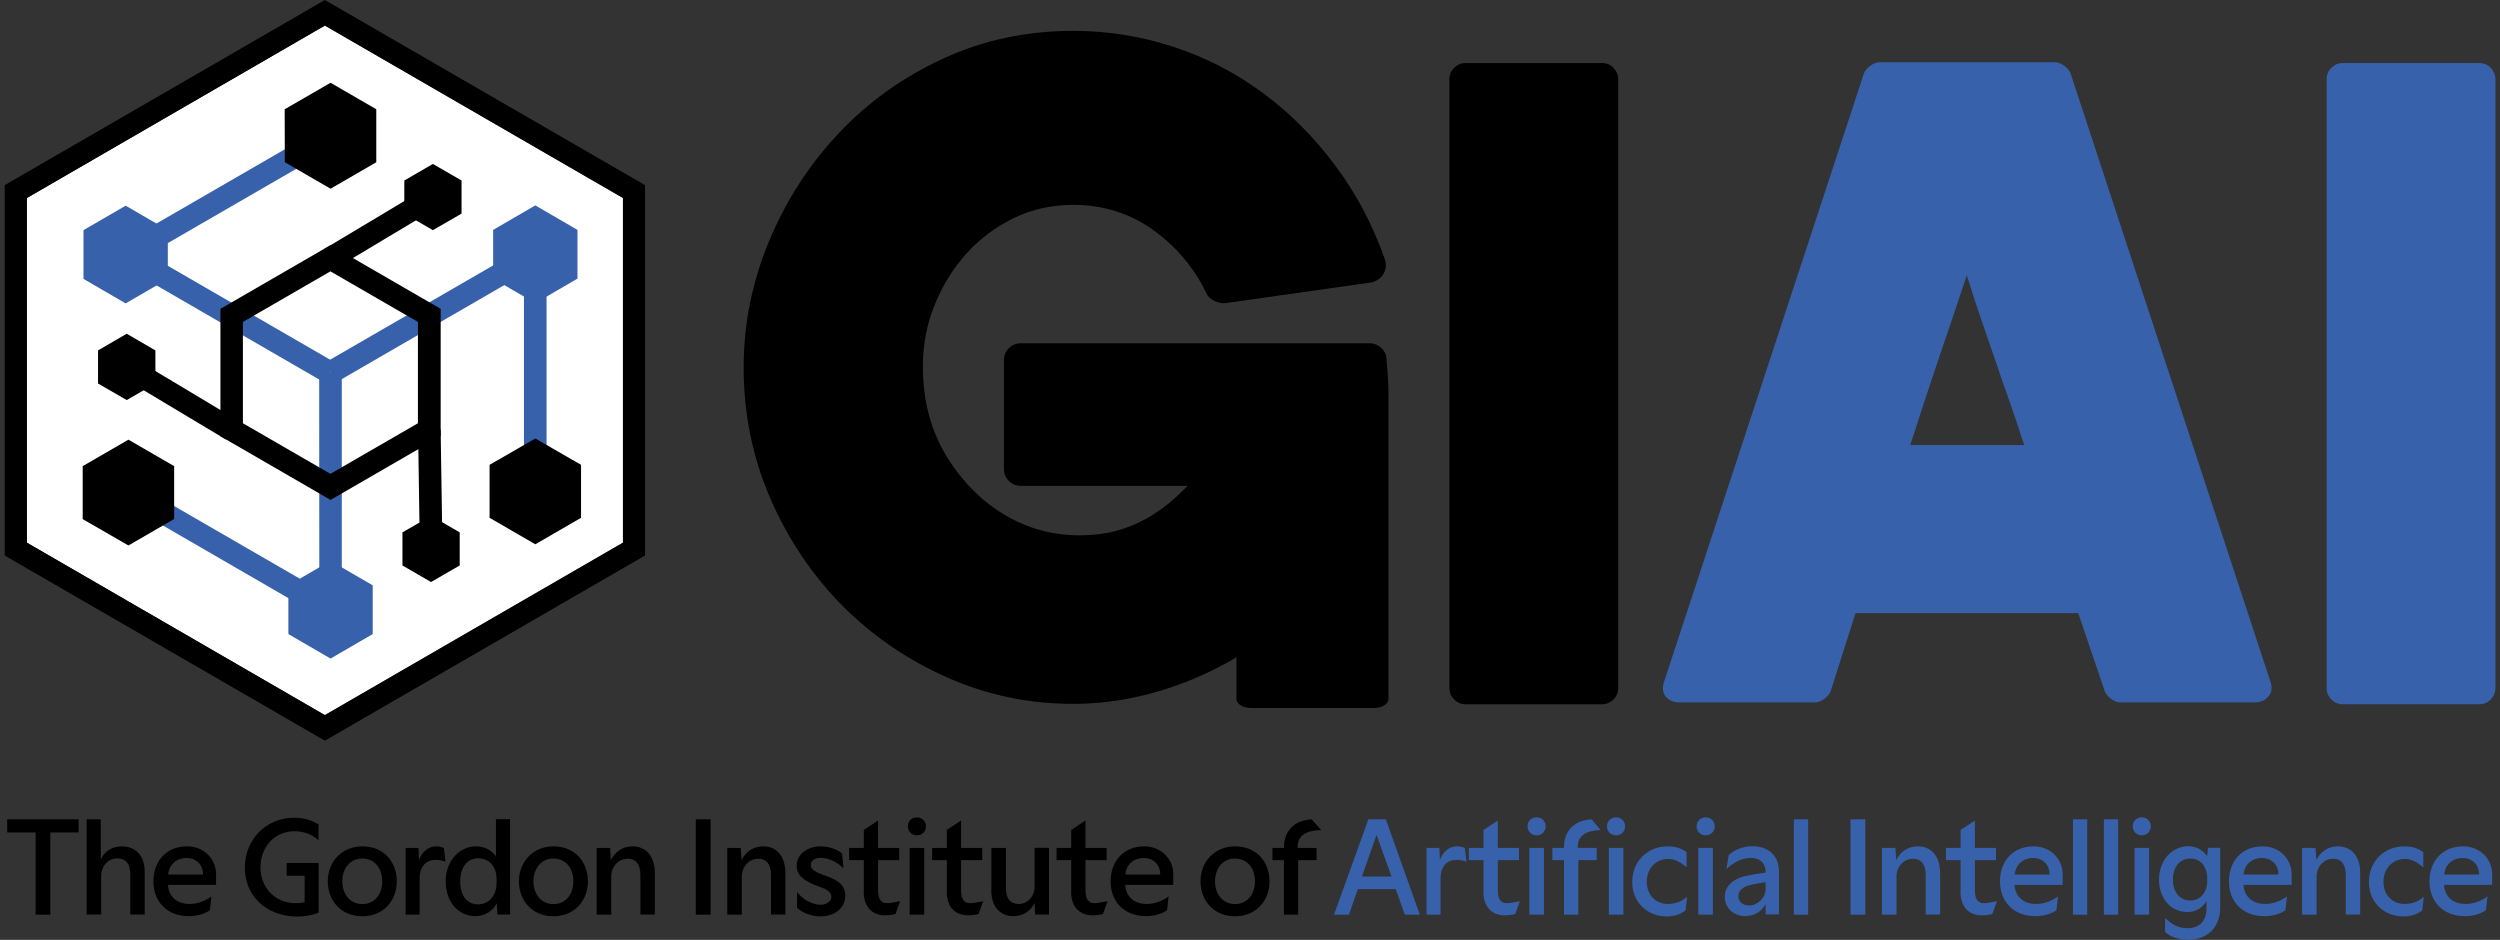 <svg width="266" height="100" viewBox="0 0 266 100" fill="none" xmlns="http://www.w3.org/2000/svg">
<rect x="0" y="0" width="266" height="100" fill="#333333" stroke="none"/>
<g clip-path="url(#clip0_617_6452)">
<path d="M3.777 88.573H0.767V87.178H8.362V88.573H5.352V97.323H3.791V88.573H3.777Z" fill="black"/>
<path d="M9.206 87.178H10.725V91.461C11.091 90.573 11.949 90.052 12.976 90.052C14.298 90.052 15.395 90.912 15.395 92.743V97.309H13.862V93.039C13.862 91.926 13.398 91.334 12.469 91.334C11.541 91.334 10.768 92.095 10.768 93.237V97.309H9.22V87.164L9.206 87.178Z" fill="black"/>
<path d="M16.323 93.786C16.323 91.659 17.659 90.052 19.91 90.052C21.682 90.052 22.934 91.363 22.99 92.898V94.153H17.87C17.941 95.252 18.672 96.182 20.163 96.182C21.049 96.182 21.837 95.858 22.498 95.378L22.329 96.844C21.837 97.21 21.007 97.478 20.107 97.478C17.73 97.478 16.323 95.9 16.323 93.772V93.786ZM21.598 93.053V92.983C21.598 92.011 20.866 91.292 19.854 91.292C18.7 91.292 17.983 92.053 17.884 93.053H21.598Z" fill="black"/>
<path d="M26.056 92.307C26.056 89.348 28.279 87.008 31.302 87.008C32.245 87.008 33.201 87.248 33.891 87.727V89.404C33.131 88.699 32.189 88.446 31.331 88.446C29.193 88.446 27.716 90.137 27.716 92.293C27.716 94.448 29.263 96.097 31.485 96.097C31.851 96.097 32.189 96.055 32.414 95.984V93.18H30.501V91.813H33.904V97.111C33.286 97.365 32.456 97.52 31.654 97.52C28.321 97.52 26.056 95.308 26.056 92.335V92.307Z" fill="black"/>
<path d="M34.875 93.772C34.875 91.701 36.366 90.052 38.546 90.052C40.839 90.052 42.217 91.701 42.217 93.772C42.217 95.843 40.782 97.492 38.546 97.492C36.31 97.492 34.875 95.843 34.875 93.772ZM40.67 93.772C40.67 92.335 39.826 91.349 38.546 91.349C37.266 91.349 36.422 92.377 36.422 93.772C36.422 95.167 37.266 96.196 38.546 96.196C39.826 96.196 40.67 95.167 40.67 93.772Z" fill="black"/>
<path d="M43.145 90.221H44.524L44.58 91.49C44.903 90.686 45.494 90.052 46.437 90.052C46.746 90.052 46.943 90.123 47.224 90.221L47.407 91.673C47.041 91.56 46.732 91.49 46.338 91.49C45.339 91.49 44.65 92.18 44.65 93.448V97.323H43.159V90.221H43.145Z" fill="black"/>
<path d="M47.421 93.758C47.421 91.532 48.954 90.052 50.628 90.052C51.472 90.052 52.273 90.39 52.766 91.123V87.164H54.271V97.309H52.935L52.864 96.097C52.414 96.971 51.57 97.478 50.572 97.478C48.842 97.478 47.421 96.041 47.421 93.744V93.758ZM52.836 93.899V93.589C52.836 91.926 51.823 91.32 50.867 91.32C49.784 91.32 48.968 92.194 48.968 93.786C48.968 95.378 49.742 96.224 50.867 96.224C51.837 96.224 52.836 95.533 52.836 93.899Z" fill="black"/>
<path d="M55.213 93.772C55.213 91.701 56.704 90.052 58.884 90.052C61.177 90.052 62.555 91.701 62.555 93.772C62.555 95.843 61.12 97.492 58.884 97.492C56.648 97.492 55.213 95.843 55.213 93.772ZM61.008 93.772C61.008 92.335 60.164 91.349 58.884 91.349C57.604 91.349 56.76 92.377 56.76 93.772C56.76 95.167 57.604 96.196 58.884 96.196C60.164 96.196 61.008 95.167 61.008 93.772Z" fill="black"/>
<path d="M66.732 91.377C65.86 91.377 65.031 92.138 65.031 93.293V97.323H63.483V90.221H64.918L65.002 91.518C65.438 90.616 66.254 90.052 67.309 90.052C68.631 90.052 69.672 90.982 69.672 92.898V97.309H68.139V93.082C68.139 91.983 67.675 91.363 66.746 91.363L66.732 91.377Z" fill="black"/>
<path d="M74.032 87.178H75.608V97.323H74.032V87.178Z" fill="black"/>
<path d="M80.629 91.377C79.757 91.377 78.927 92.138 78.927 93.293V97.323H77.38V90.221H78.814L78.899 91.518C79.335 90.616 80.15 90.052 81.205 90.052C82.528 90.052 83.568 90.982 83.568 92.898V97.309H82.035V93.082C82.035 91.983 81.571 91.363 80.643 91.363L80.629 91.377Z" fill="black"/>
<path d="M84.806 96.562V94.913C85.312 95.604 86.353 96.266 87.296 96.266C87.971 96.266 88.463 95.9 88.463 95.407C88.463 94.913 87.971 94.618 87.113 94.322C85.636 93.786 84.764 93.194 84.764 92.109C84.764 90.827 86.002 90.052 87.31 90.052C88.182 90.052 89.124 90.376 89.602 90.813L89.743 92.391C89.138 91.771 88.238 91.278 87.31 91.278C86.635 91.278 86.269 91.616 86.269 92.039C86.269 92.518 86.733 92.786 87.718 93.138C88.772 93.49 89.94 93.984 89.94 95.308C89.94 96.632 88.787 97.506 87.296 97.506C86.311 97.506 85.298 97.083 84.806 96.59V96.562Z" fill="black"/>
<path d="M91.909 94.843V91.517H90.348V90.221H91.909V88.305L93.428 87.304V90.221H95.678V91.517H93.428V94.674C93.428 95.491 93.611 96.097 94.398 96.097C94.652 96.097 95.031 96.04 95.777 95.885L95.284 97.252C94.975 97.337 94.553 97.393 94.187 97.393C92.922 97.393 91.895 96.646 91.895 94.829L91.909 94.843Z" fill="black"/>
<path d="M96.593 87.924C96.593 87.361 97.014 86.966 97.563 86.966C98.112 86.966 98.519 87.375 98.519 87.924C98.519 88.474 98.098 88.883 97.563 88.883C97.029 88.883 96.593 88.474 96.593 87.924ZM96.79 90.221H98.337V97.323H96.79V90.221Z" fill="black"/>
<path d="M100.742 94.843V91.517H99.18V90.221H100.742V88.305L102.261 87.304V90.221H104.511V91.517H102.261V94.674C102.261 95.491 102.444 96.097 103.231 96.097C103.484 96.097 103.864 96.04 104.61 95.885L104.117 97.252C103.808 97.337 103.386 97.393 103.02 97.393C101.754 97.393 100.728 96.646 100.728 94.829L100.742 94.843Z" fill="black"/>
<path d="M105.482 94.688V90.221H107.029V94.49C107.029 95.59 107.493 96.181 108.407 96.181C109.265 96.181 110.081 95.449 110.081 94.322V90.207H111.614V97.309H110.137L110.081 96.069C109.659 96.971 108.815 97.478 107.816 97.478C106.522 97.478 105.468 96.604 105.468 94.688H105.482Z" fill="black"/>
<path d="M113.977 94.843V91.517H112.416V90.221H113.977V88.305L115.496 87.304V90.221H117.746V91.517H115.496V94.674C115.496 95.491 115.679 96.097 116.467 96.097C116.72 96.097 117.099 96.04 117.845 95.885L117.353 97.252C117.043 97.337 116.621 97.393 116.256 97.393C114.99 97.393 113.963 96.646 113.963 94.829L113.977 94.843Z" fill="black"/>
<path d="M118.168 93.786C118.168 91.659 119.505 90.052 121.755 90.052C123.527 90.052 124.779 91.363 124.835 92.898V94.153H119.716C119.786 95.252 120.517 96.182 122.008 96.182C122.894 96.182 123.682 95.858 124.343 95.378L124.174 96.844C123.682 97.21 122.852 97.478 121.952 97.478C119.575 97.478 118.168 95.9 118.168 93.772V93.786ZM123.443 93.053V92.983C123.443 92.011 122.711 91.292 121.699 91.292C120.545 91.292 119.828 92.053 119.73 93.053H123.443Z" fill="black"/>
<path d="M127.733 93.772C127.733 91.701 129.224 90.052 131.404 90.052C133.696 90.052 135.075 91.701 135.075 93.772C135.075 95.843 133.64 97.492 131.404 97.492C129.167 97.492 127.733 95.843 127.733 93.772ZM133.527 93.772C133.527 92.335 132.684 91.349 131.404 91.349C130.124 91.349 129.28 92.377 129.28 93.772C129.28 95.167 130.124 96.196 131.404 96.196C132.684 96.196 133.527 95.167 133.527 93.772Z" fill="black"/>
<path d="M136.622 91.518H135.384V90.221H136.622V90.094C136.622 88.587 137.536 87.29 139.561 87.178L140.574 88.319C139.027 88.347 138.07 88.869 138.07 90.094V90.221H140.082V91.518H138.127V97.323H136.608V91.518H136.622Z" fill="black"/>
<path d="M145.581 87.178H147.452L151.067 97.323H149.477L148.507 94.603H144.47L143.528 97.323H141.938L145.595 87.178H145.581ZM148.057 93.265L146.467 88.826L144.906 93.265H148.057Z" fill="#3762AB"/>
<path d="M151.77 90.221H153.148L153.204 91.49C153.528 90.686 154.105 90.052 155.061 90.052C155.37 90.052 155.567 90.123 155.849 90.221L156.032 91.673C155.666 91.56 155.356 91.49 154.963 91.49C153.964 91.49 153.275 92.18 153.275 93.448V97.323H151.784V90.221H151.77Z" fill="#3762AB"/>
<path d="M157.846 94.843V91.517H156.285V90.221H157.846V88.305L159.365 87.304V90.221H161.615V91.517H159.365V94.674C159.365 95.491 159.548 96.097 160.335 96.097C160.589 96.097 160.968 96.04 161.714 95.885L161.222 97.252C160.912 97.337 160.49 97.393 160.124 97.393C158.859 97.393 157.832 96.646 157.832 94.829L157.846 94.843Z" fill="#3762AB"/>
<path d="M162.53 87.924C162.53 87.361 162.952 86.966 163.5 86.966C164.049 86.966 164.457 87.375 164.457 87.924C164.457 88.474 164.035 88.883 163.5 88.883C162.966 88.883 162.53 88.474 162.53 87.924ZM162.727 90.221H164.274V97.323H162.727V90.221Z" fill="#3762AB"/>
<path d="M166.412 91.517H165.174V90.221H166.412V90.094C166.412 88.587 167.326 87.29 169.351 87.178L170.294 88.319C168.831 88.347 167.874 88.868 167.874 90.094V90.221H169.886V91.517H167.931V97.323H166.412V91.517ZM170.983 87.924C170.983 87.361 171.405 86.966 171.953 86.966C172.502 86.966 172.91 87.375 172.91 87.924C172.91 88.474 172.488 88.883 171.953 88.883C171.419 88.883 170.983 88.474 170.983 87.924ZM171.18 90.221H172.727V97.323H171.18V90.221Z" fill="#3762AB"/>
<path d="M173.669 93.829C173.669 91.701 175.23 90.052 177.467 90.052C178.254 90.052 178.915 90.264 179.45 90.672V92.278C178.676 91.616 178.086 91.391 177.467 91.391C176.271 91.391 175.216 92.335 175.216 93.814C175.216 95.294 176.243 96.182 177.439 96.182C178.184 96.182 178.929 95.956 179.506 95.407L179.337 96.872C178.929 97.196 178.282 97.506 177.34 97.506C175.244 97.506 173.669 95.984 173.669 93.843V93.829Z" fill="#3762AB"/>
<path d="M180.519 87.924C180.519 87.361 180.941 86.966 181.489 86.966C182.038 86.966 182.446 87.375 182.446 87.924C182.446 88.474 182.024 88.883 181.489 88.883C180.955 88.883 180.519 88.474 180.519 87.924ZM180.702 90.221H182.249V97.323H180.702V90.221Z" fill="#3762AB"/>
<path d="M185.723 97.478C184.429 97.478 183.515 96.59 183.515 95.421C183.515 94.251 184.471 93.504 185.639 93.222C186.131 93.11 187.115 92.941 187.861 92.842V92.814C187.861 91.785 187.2 91.278 186.314 91.278C185.301 91.278 184.443 91.785 183.684 92.462L183.937 90.996C184.316 90.588 185.231 90.038 186.454 90.038C188.016 90.038 189.281 90.926 189.281 92.701V97.295H187.861V96.196C187.425 96.971 186.679 97.464 185.723 97.464V97.478ZM186.089 96.351C186.975 96.351 187.861 95.561 187.861 94.589V93.857C187.298 93.941 186.482 94.096 186.145 94.181C185.428 94.378 184.963 94.772 184.963 95.336C184.963 95.998 185.47 96.337 186.089 96.337V96.351Z" fill="#3762AB"/>
<path d="M190.871 87.178H192.39V97.323H190.871V87.178Z" fill="#3762AB"/>
<path d="M196.891 87.178H198.466V97.323H196.891V87.178Z" fill="#3762AB"/>
<path d="M203.487 91.377C202.615 91.377 201.785 92.138 201.785 93.293V97.323H200.238V90.221H201.673L201.757 91.518C202.193 90.616 203.009 90.052 204.064 90.052C205.386 90.052 206.427 90.982 206.427 92.898V97.309H204.894V93.082C204.894 91.983 204.429 91.363 203.501 91.363L203.487 91.377Z" fill="#3762AB"/>
<path d="M208.607 94.843V91.517H207.046V90.221H208.607V88.305L210.126 87.304V90.221H212.376V91.517H210.126V94.674C210.126 95.491 210.309 96.097 211.096 96.097C211.349 96.097 211.729 96.04 212.475 95.885L211.982 97.252C211.673 97.337 211.251 97.393 210.885 97.393C209.619 97.393 208.593 96.646 208.593 94.829L208.607 94.843Z" fill="#3762AB"/>
<path d="M212.798 93.786C212.798 91.659 214.134 90.052 216.385 90.052C218.157 90.052 219.409 91.363 219.465 92.898V94.153H214.345C214.416 95.252 215.147 96.182 216.638 96.182C217.524 96.182 218.312 95.858 218.973 95.378L218.804 96.844C218.312 97.21 217.482 97.478 216.582 97.478C214.205 97.478 212.798 95.9 212.798 93.772V93.786ZM218.073 93.053V92.983C218.073 92.011 217.341 91.292 216.328 91.292C215.175 91.292 214.458 92.053 214.359 93.053H218.073Z" fill="#3762AB"/>
<path d="M220.562 87.178H222.081V97.323H220.562V87.178Z" fill="#3762AB"/>
<path d="M223.853 87.178H225.372V97.323H223.853V87.178Z" fill="#3762AB"/>
<path d="M226.919 87.924C226.919 87.361 227.341 86.966 227.89 86.966C228.439 86.966 228.846 87.375 228.846 87.924C228.846 88.474 228.424 88.883 227.89 88.883C227.356 88.883 226.919 88.474 226.919 87.924ZM227.116 90.221H228.664V97.323H227.116V90.221Z" fill="#3762AB"/>
<path d="M230.365 99.169V97.661C231.125 98.422 231.842 98.76 232.757 98.76C233.966 98.76 234.768 98.041 234.768 96.689V95.886C234.318 96.604 233.614 97.041 232.757 97.041C230.9 97.041 229.718 95.491 229.718 93.603C229.718 91.532 231.111 90.038 232.827 90.038C233.671 90.038 234.346 90.404 234.838 91.095L234.937 90.207H236.231V96.562C236.231 98.718 234.796 99.986 232.883 99.986C231.842 99.986 230.928 99.704 230.365 99.155V99.169ZM234.852 93.659V93.532C234.852 92.053 234.036 91.349 233.038 91.349C231.899 91.349 231.195 92.293 231.195 93.603C231.195 94.913 231.941 95.815 233.038 95.815C234.079 95.815 234.852 95.026 234.852 93.659Z" fill="#3762AB"/>
<path d="M237.159 93.786C237.159 91.659 238.495 90.052 240.745 90.052C242.518 90.052 243.769 91.363 243.826 92.898V94.153H238.706C238.776 95.252 239.508 96.182 240.999 96.182C241.885 96.182 242.672 95.858 243.333 95.378L243.165 96.844C242.672 97.21 241.843 97.478 240.942 97.478C238.565 97.478 237.159 95.9 237.159 93.772V93.786ZM242.419 93.053V92.983C242.419 92.011 241.688 91.292 240.675 91.292C239.522 91.292 238.804 92.053 238.706 93.053H242.419Z" fill="#3762AB"/>
<path d="M248.186 91.377C247.314 91.377 246.484 92.138 246.484 93.293V97.323H244.937V90.221H246.372L246.456 91.518C246.892 90.616 247.708 90.052 248.763 90.052C250.085 90.052 251.126 90.982 251.126 92.898V97.309H249.592V93.082C249.592 91.983 249.128 91.363 248.2 91.363L248.186 91.377Z" fill="#3762AB"/>
<path d="M252.054 93.829C252.054 91.701 253.615 90.052 255.851 90.052C256.639 90.052 257.3 90.264 257.835 90.672V92.278C257.061 91.616 256.47 91.391 255.851 91.391C254.656 91.391 253.601 92.335 253.601 93.814C253.601 95.294 254.628 96.182 255.823 96.182C256.569 96.182 257.314 95.956 257.891 95.407L257.722 96.872C257.314 97.196 256.667 97.506 255.725 97.506C253.629 97.506 252.054 95.984 252.054 93.843V93.829Z" fill="#3762AB"/>
<path d="M258.496 93.786C258.496 91.659 259.832 90.052 262.082 90.052C263.854 90.052 265.106 91.363 265.162 92.898V94.153H260.043C260.113 95.252 260.844 96.182 262.335 96.182C263.221 96.182 264.009 95.858 264.67 95.378L264.501 96.844C264.009 97.21 263.179 97.478 262.279 97.478C259.902 97.478 258.496 95.9 258.496 93.772V93.786ZM263.77 93.053V92.983C263.77 92.011 263.039 91.292 262.026 91.292C260.873 91.292 260.155 92.053 260.057 93.053H263.77Z" fill="#3762AB"/>
<path d="M66.282 21.065V57.743L34.566 76.088L2.863 57.743V21.065L34.566 2.719L66.282 21.065Z" fill="white"/>
<path d="M58.153 49.359H55.748V29.125L35.775 40.679L34.566 38.594L58.153 24.954V49.359Z" fill="#3762AB"/>
<path d="M49.109 19.205V22.728L46.057 24.489L43.019 22.728V19.205L46.057 17.444L49.109 19.205Z" fill="black"/>
<path d="M61.824 49.458V55.094L56.957 57.912L52.091 55.094V49.458L56.957 46.654L61.824 49.458Z" fill="black"/>
<path d="M53.075 29.28V24.799L56.957 22.545L60.839 24.799V29.28L56.957 31.52L53.075 29.28Z" fill="#3762AB"/>
<path d="M56.957 23.235L60.234 25.137V28.928L56.957 30.83L53.68 28.928V25.137L56.957 23.235ZM56.957 21.854L56.352 22.206L53.075 24.109L52.471 24.461V29.646L53.075 29.998L56.352 31.901L56.957 32.253L57.562 31.901L60.839 29.998L61.444 29.646V24.461L60.839 24.109L57.562 22.206L56.957 21.854Z" fill="#3762AB"/>
<path d="M44.856 20.294L34.544 26.465L35.77 28.521L46.082 22.351L44.856 20.294Z" fill="black"/>
<path d="M32.068 14.866L12.771 26.023L13.973 28.11L33.27 16.953L32.068 14.866Z" fill="#3762AB"/>
<path d="M13.963 26.028L12.76 28.114L34.549 40.722L35.752 38.635L13.963 26.028Z" fill="#3762AB"/>
<path d="M10.43 37.283V40.806L13.482 42.567L16.534 40.806V37.283L13.482 35.508L10.43 37.283Z" fill="black"/>
<path d="M35.17 20.079L40.037 17.261V11.625L35.17 8.807L30.29 11.625L30.304 17.261L35.17 20.079Z" fill="black"/>
<path d="M9.488 29.322V24.827L13.37 22.587L17.252 24.827V29.322L13.37 31.562L9.488 29.322Z" fill="#3762AB"/>
<path d="M13.37 23.277L16.647 25.18V28.97L13.37 30.872L10.092 28.97V25.18L13.37 23.277ZM13.37 21.883L12.765 22.235L9.488 24.137L8.883 24.489V29.675L9.488 30.027L12.765 31.929L13.37 32.281L13.974 31.929L17.252 30.027L17.856 29.675V24.489L17.252 24.137L13.974 22.235L13.37 21.883Z" fill="#3762AB"/>
<path d="M14.946 38.528L13.719 40.584L24.028 46.76L25.255 44.704L14.946 38.528Z" fill="black"/>
<path d="M36.366 66.93L15.282 54.727L16.478 52.656L33.975 62.773L33.961 39.651H36.366V66.93Z" fill="#3762AB"/>
<path d="M45.86 61.928L42.822 60.166V56.644L45.874 54.882L48.912 56.644V60.166L45.86 61.928Z" fill="black"/>
<path d="M13.665 58.038L8.798 55.234V49.598L13.665 46.78L18.531 49.598V55.221L13.665 58.038Z" fill="black"/>
<path d="M31.288 67.099V62.604L35.17 60.364L39.052 62.604V67.099L35.17 69.339L31.288 67.099Z" fill="#3762AB"/>
<path d="M35.17 61.054L38.448 62.956V66.746L35.17 68.649L31.893 66.746V62.956L35.17 61.054ZM35.17 59.673L34.566 60.025L31.288 61.928L30.684 62.28V67.465L31.288 67.817L34.566 69.72L35.17 70.072L35.775 69.72L39.052 67.817L39.657 67.465V62.28L39.052 61.928L35.775 60.025L35.17 59.673Z" fill="#3762AB"/>
<path d="M46.885 45.702L44.48 45.739L44.663 57.77L47.068 57.734L46.885 45.702Z" fill="black"/>
<path d="M35.17 53.192L23.454 46.414V32.859L35.17 26.081L46.887 32.859V46.414L35.17 53.192ZM25.845 45.033L35.156 50.416L44.467 45.033V34.254L35.156 28.872L25.845 34.254V45.033Z" fill="black"/>
<path d="M34.566 0L0.5 19.698V59.109L34.566 78.808L68.631 59.109V19.698L34.566 0ZM66.282 57.743L34.566 76.088L2.863 57.743V21.065L34.566 2.719L66.282 21.065V57.743Z" fill="black"/>
<path d="M154.217 8.44C154.217 7.947 154.386 7.538 154.724 7.214C155.061 6.876 155.469 6.707 155.961 6.707H170.448C170.926 6.707 171.348 6.876 171.672 7.214C171.995 7.552 172.178 7.961 172.178 8.44V73.186C172.178 73.679 172.009 74.088 171.672 74.426C171.334 74.764 170.926 74.933 170.448 74.933H155.961C155.469 74.933 155.061 74.764 154.724 74.426C154.386 74.088 154.217 73.679 154.217 73.186V8.44Z" fill="black"/>
<path d="M218.663 6.623C218.973 6.623 219.282 6.749 219.62 6.989C219.957 7.228 220.182 7.51 220.309 7.806L241.547 72.453C241.786 73.129 241.73 73.679 241.364 74.102C240.999 74.525 240.506 74.736 239.902 74.736H225.597C225.288 74.736 224.979 74.609 224.641 74.37C224.303 74.13 224.078 73.848 223.952 73.552L221.125 65.239H197.425L194.781 73.552C194.654 73.862 194.429 74.13 194.092 74.37C193.754 74.609 193.445 74.736 193.135 74.736H178.733C178.057 74.736 177.565 74.525 177.228 74.102C176.89 73.679 176.848 73.129 177.087 72.453L198.325 7.806C198.452 7.496 198.677 7.228 199.014 6.989C199.352 6.749 199.661 6.623 199.971 6.623H218.649H218.663ZM215.372 47.344C214.824 45.639 214.303 44.103 213.825 42.736C213.333 41.37 212.869 40.017 212.418 38.678C211.968 37.34 211.476 35.931 210.956 34.437C210.435 32.944 209.873 31.224 209.268 29.28C208.241 32.38 207.242 35.325 206.3 38.087C205.358 40.862 204.345 43.948 203.248 47.358H215.372V47.344Z" fill="#3762AB"/>
<path d="M247.553 8.44C247.553 7.947 247.722 7.538 248.059 7.214C248.397 6.876 248.805 6.707 249.297 6.707H263.784C264.262 6.707 264.684 6.876 265.008 7.214C265.331 7.552 265.514 7.961 265.514 8.44V73.186C265.514 73.679 265.345 74.088 265.008 74.426C264.67 74.764 264.262 74.933 263.784 74.933H249.297C248.805 74.933 248.397 74.764 248.059 74.426C247.722 74.088 247.553 73.679 247.553 73.186V8.44Z" fill="#3762AB"/>
<path d="M147.536 38.354C147.536 37.847 147.368 37.41 147.002 37.058C146.65 36.706 146.214 36.522 145.708 36.522H133.106C132.669 36.522 132.304 36.621 132.008 36.818C131.699 37.001 131.558 37.241 131.558 37.509V74.355C131.558 74.623 131.699 74.862 132.008 75.046C132.304 75.229 132.669 75.328 133.106 75.328H146.186C146.622 75.328 146.988 75.229 147.283 75.046C147.593 74.862 147.733 74.623 147.733 74.355V42.229C147.733 40.975 147.677 39.664 147.522 38.34L147.536 38.354ZM147.536 38.354C147.536 37.847 147.368 37.41 147.002 37.058C146.65 36.706 146.214 36.522 145.708 36.522H108.646C108.126 36.522 107.69 36.706 107.338 37.058C106.987 37.41 106.818 37.847 106.818 38.354V49.866C106.818 50.387 106.987 50.824 107.338 51.176C107.69 51.529 108.126 51.698 108.646 51.698H126.354C123.541 54.657 120.503 56.334 117.212 56.798C113.921 57.235 110.869 56.784 108.056 55.404C105.243 54.037 102.894 51.895 101.009 49.021C99.124 46.132 98.196 42.793 98.196 39.002C98.196 36.691 98.604 34.522 99.434 32.464C100.264 30.407 101.403 28.575 102.823 26.983C104.272 25.377 105.96 24.123 107.915 23.179C109.856 22.249 111.952 21.798 114.174 21.798C117.381 21.798 120.222 22.7 122.711 24.475C125.187 26.265 127.072 28.519 128.366 31.21C128.492 31.52 128.745 31.774 129.125 31.971C129.519 32.182 129.899 32.267 130.293 32.267L145.891 30.055C146.467 29.928 146.889 29.632 147.199 29.139C147.48 28.674 147.522 28.139 147.339 27.561C146.045 23.911 144.315 20.6 142.065 17.613C139.843 14.612 137.283 12.047 134.399 9.92C131.53 7.778 128.366 6.143 124.92 5.002C121.46 3.861 117.887 3.283 114.188 3.283C109.209 3.283 104.582 4.269 100.306 6.256C96.016 8.243 92.317 10.892 89.194 14.231C86.072 17.543 83.611 21.375 81.81 25.701C80.024 30.013 79.124 34.479 79.124 39.087C79.124 44.004 80.066 48.654 81.951 53.008C83.836 57.348 86.381 61.138 89.56 64.379C92.767 67.606 96.48 70.17 100.728 72.058C104.975 73.947 109.448 74.891 114.174 74.891C118.393 74.891 122.599 74.031 126.832 72.298C128.478 71.622 130.053 70.833 131.544 69.945C133.879 68.55 136.045 66.859 138.042 64.915C141.291 61.716 143.837 57.883 145.652 53.403C147.03 50.007 147.719 46.315 147.719 42.313C147.719 41.059 147.663 39.749 147.508 38.425L147.536 38.354Z" fill="black"/>
</g>
<defs>
<clipPath id="clip0_617_6452">
<rect width="265" height="100" fill="white" transform="translate(0.5)"/>
</clipPath>
</defs>
</svg>
